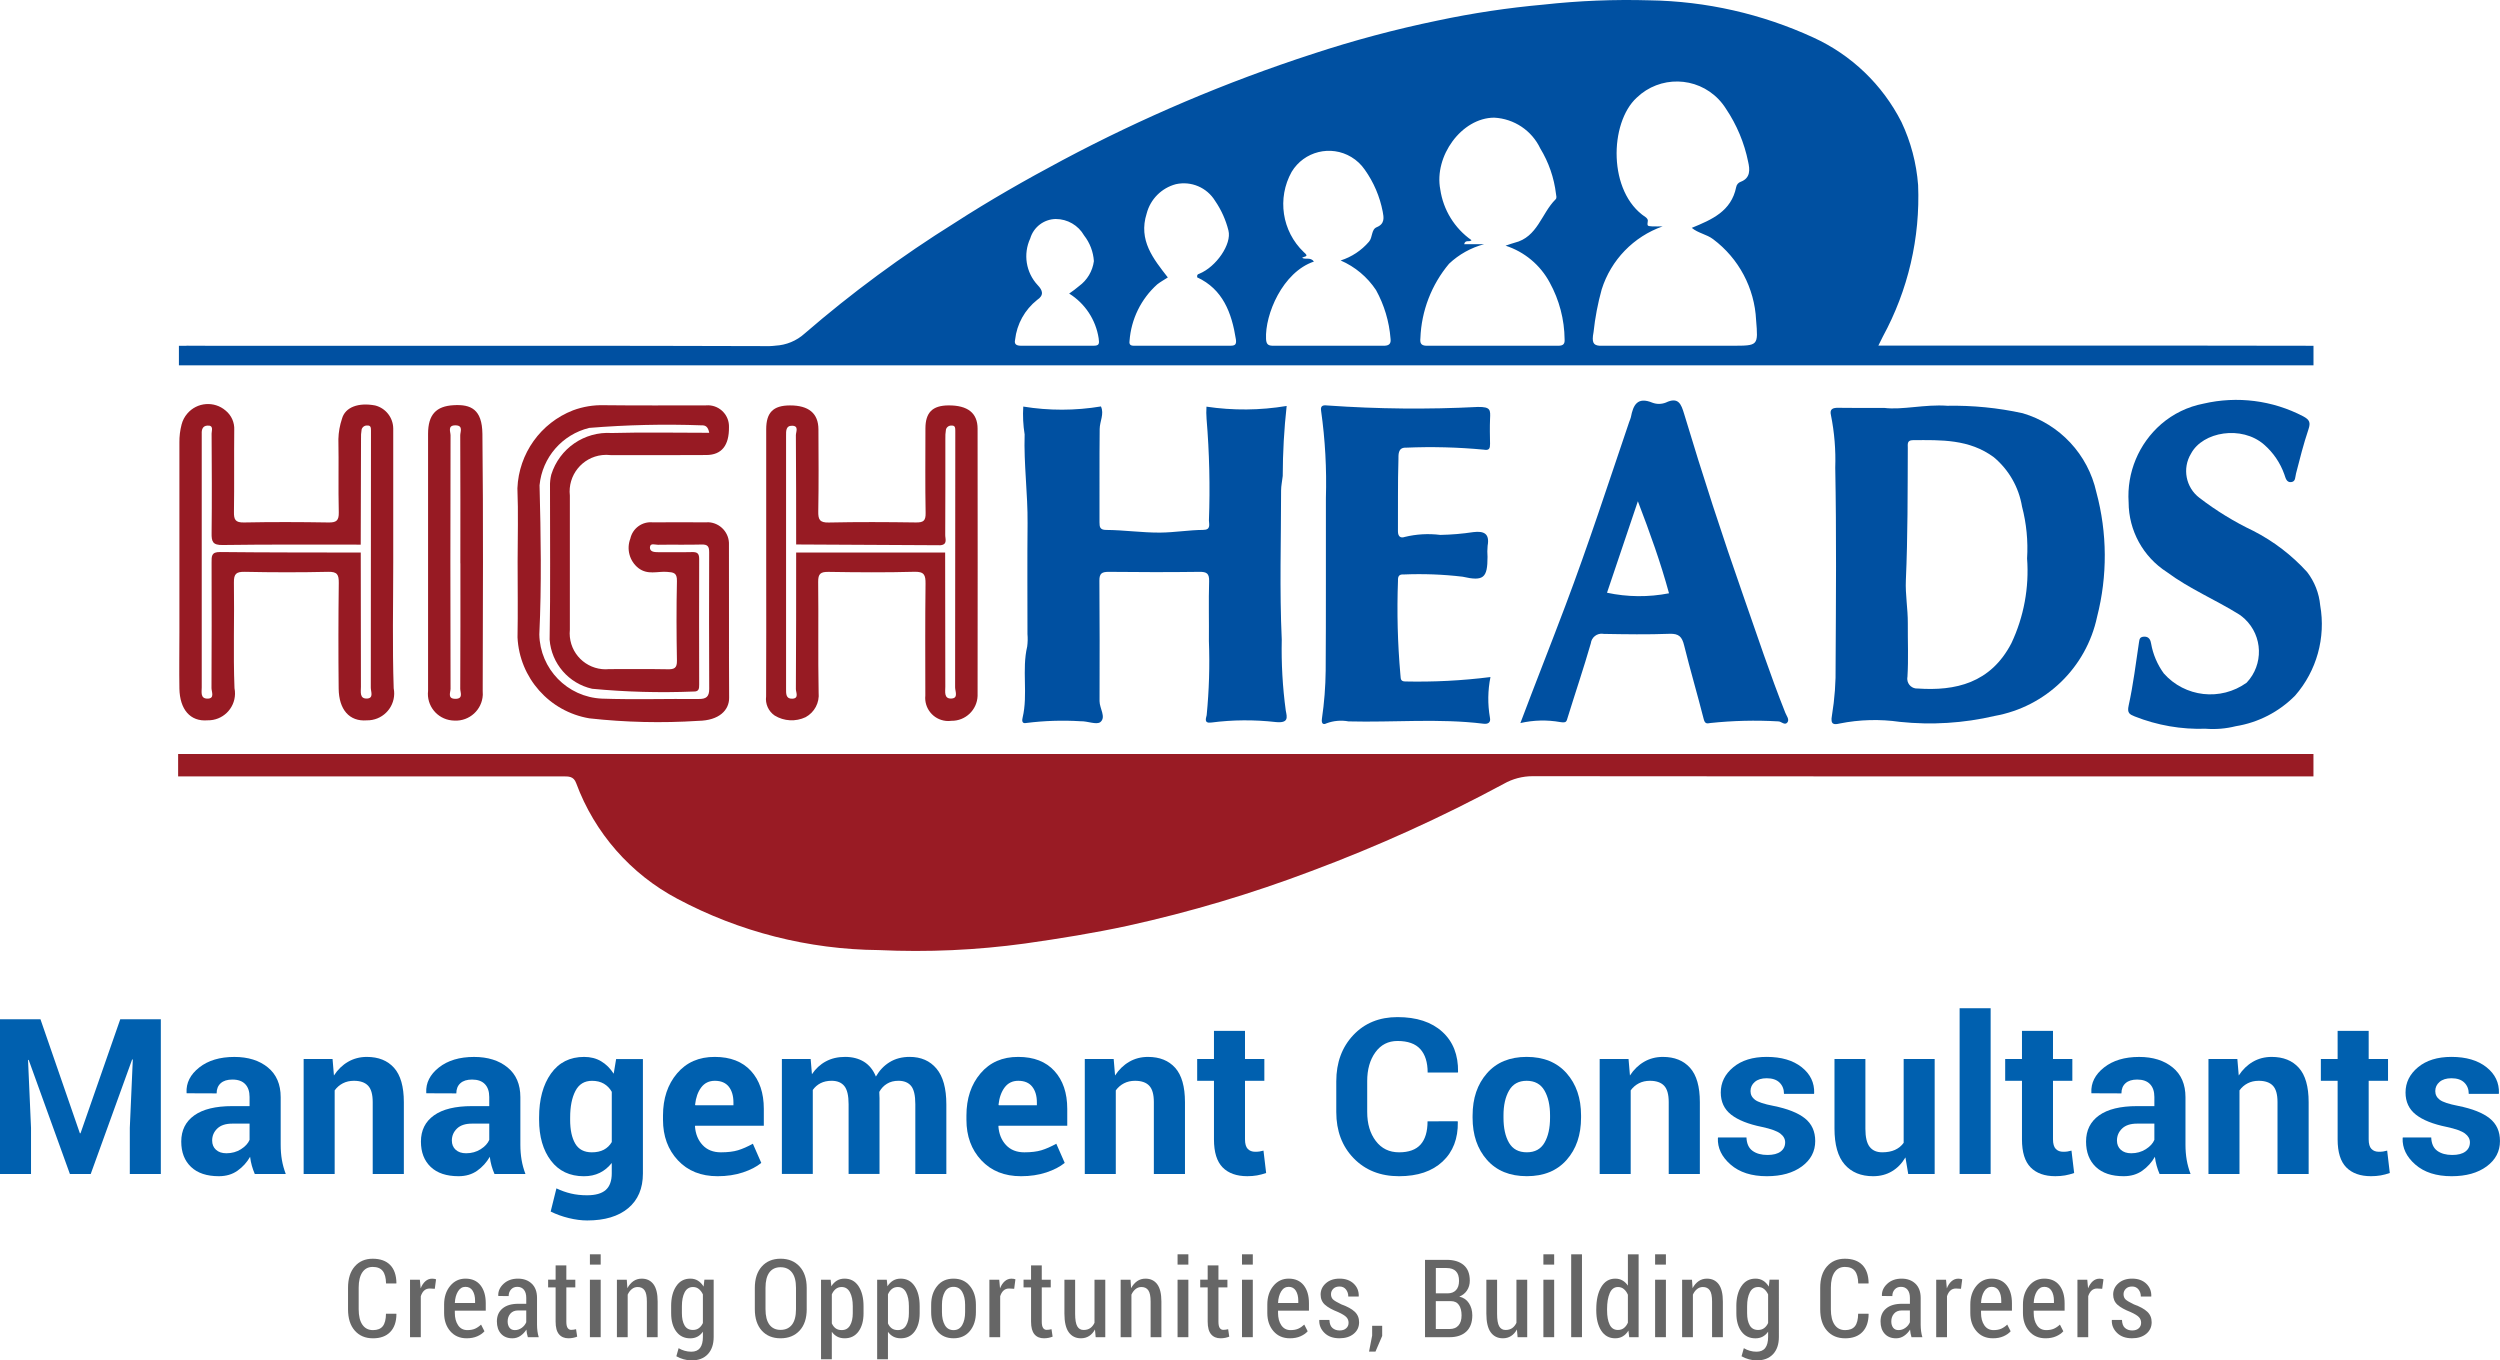 <?xml version="1.0" encoding="utf-8"?>
<!-- Generator: Adobe Illustrator 16.0.0, SVG Export Plug-In . SVG Version: 6.00 Build 0)  -->
<!DOCTYPE svg PUBLIC "-//W3C//DTD SVG 1.1//EN" "http://www.w3.org/Graphics/SVG/1.1/DTD/svg11.dtd">
<svg version="1.1" id="Layer_1" xmlns="http://www.w3.org/2000/svg" xmlns:xlink="http://www.w3.org/1999/xlink" x="0px" y="0px"
	 width="153.516px" height="83.537px" viewBox="234.289 -53.395 153.516 83.537"
	 enable-background="new 234.289 -53.395 153.516 83.537" xml:space="preserve">
<g>
	<g>
		<g enable-background="new    ">
			<path fill="#0060AF" d="M236.774,9.196l2.42,7h0.039l2.44-7h2.492v9.499h-1.905v-2.832l0.184-4.195l-0.04-0.007l-2.544,7.034
				h-1.279l-2.531-7.007l-0.039,0.007l0.183,4.169v2.832h-1.905V9.196H236.774z"/>
			<path fill="#0060AF" d="M249.934,18.695c-0.069-0.161-0.129-0.33-0.18-0.508c-0.05-0.179-0.086-0.362-0.107-0.548
				c-0.195,0.343-0.453,0.628-0.773,0.854c-0.319,0.227-0.701,0.339-1.145,0.339c-0.739,0-1.31-0.189-1.709-0.57
				c-0.401-0.381-0.601-0.9-0.601-1.556c0-0.691,0.267-1.228,0.799-1.608c0.533-0.381,1.311-0.57,2.333-0.57h1.063v-0.562
				c0-0.339-0.089-0.603-0.268-0.789c-0.179-0.188-0.441-0.28-0.789-0.28c-0.309,0-0.547,0.074-0.715,0.225
				c-0.167,0.15-0.251,0.358-0.251,0.624l-1.839-0.007l-0.007-0.039c-0.031-0.596,0.229-1.11,0.776-1.543
				c0.548-0.433,1.268-0.649,2.159-0.649c0.844,0,1.529,0.214,2.056,0.643c0.525,0.428,0.789,1.038,0.789,1.83v2.917
				c0,0.33,0.024,0.642,0.074,0.933c0.05,0.291,0.13,0.581,0.238,0.867L249.934,18.695L249.934,18.695z M248.191,17.423
				c0.336,0,0.634-0.083,0.895-0.248c0.261-0.166,0.437-0.356,0.528-0.574v-0.998h-1.063c-0.405,0-0.712,0.101-0.921,0.304
				c-0.209,0.202-0.313,0.447-0.313,0.734c0,0.235,0.078,0.424,0.234,0.567S247.922,17.423,248.191,17.423z"/>
			<path fill="#0060AF" d="M254.71,11.636l0.085,1.011c0.234-0.361,0.523-0.642,0.867-0.841s0.729-0.3,1.154-0.3
				c0.714,0,1.271,0.224,1.671,0.671c0.399,0.448,0.601,1.15,0.601,2.107v4.411h-1.912v-4.414c0-0.475-0.096-0.812-0.287-1.01
				c-0.191-0.199-0.48-0.298-0.868-0.298c-0.252,0-0.479,0.051-0.678,0.154c-0.2,0.103-0.368,0.248-0.503,0.435v5.133h-1.905v-7.059
				H254.71z"/>
			<path fill="#0060AF" d="M264.653,18.695c-0.07-0.161-0.13-0.33-0.181-0.508c-0.05-0.179-0.085-0.362-0.107-0.548
				c-0.195,0.343-0.453,0.628-0.772,0.854c-0.32,0.227-0.702,0.339-1.146,0.339c-0.739,0-1.309-0.189-1.709-0.57
				c-0.4-0.381-0.601-0.9-0.601-1.556c0-0.691,0.267-1.228,0.8-1.608c0.532-0.381,1.311-0.57,2.332-0.57h1.063v-0.562
				c0-0.339-0.089-0.603-0.268-0.789c-0.179-0.187-0.441-0.28-0.789-0.28c-0.309,0-0.547,0.074-0.715,0.225
				c-0.167,0.15-0.25,0.358-0.25,0.624l-1.84-0.007l-0.007-0.039c-0.03-0.596,0.229-1.11,0.775-1.543
				c0.549-0.433,1.269-0.649,2.16-0.649c0.845,0,1.529,0.214,2.056,0.643c0.526,0.428,0.789,1.038,0.789,1.83v2.917
				c0,0.33,0.025,0.642,0.075,0.933c0.049,0.291,0.129,0.581,0.237,0.867L264.653,18.695L264.653,18.695z M262.91,17.423
				c0.336,0,0.634-0.083,0.895-0.248c0.261-0.166,0.437-0.356,0.528-0.574v-0.998h-1.064c-0.404,0-0.711,0.101-0.92,0.304
				c-0.208,0.202-0.313,0.447-0.313,0.734c0,0.235,0.078,0.424,0.234,0.567C262.428,17.351,262.641,17.423,262.91,17.423z"/>
			<path fill="#0060AF" d="M267.393,15.224c0-1.113,0.243-2.012,0.728-2.694s1.164-1.024,2.038-1.024
				c0.396,0,0.744,0.089,1.044,0.268c0.301,0.179,0.558,0.433,0.771,0.764l0.149-0.9h1.645v7.027c0,0.917-0.302,1.627-0.904,2.13
				s-1.441,0.754-2.516,0.754c-0.356,0-0.734-0.049-1.135-0.147s-0.77-0.231-1.109-0.401l0.353-1.422
				c0.291,0.139,0.588,0.245,0.891,0.316c0.302,0.072,0.631,0.108,0.988,0.108c0.521,0,0.905-0.109,1.151-0.327
				c0.245-0.217,0.368-0.558,0.368-1.019v-0.639c-0.209,0.266-0.454,0.468-0.737,0.607s-0.606,0.209-0.973,0.209
				c-0.864,0-1.54-0.319-2.025-0.956c-0.484-0.638-0.727-1.476-0.727-2.516L267.393,15.224L267.393,15.224z M269.299,15.363
				c0,0.622,0.104,1.11,0.313,1.467c0.208,0.356,0.548,0.535,1.018,0.535c0.292,0,0.538-0.053,0.741-0.161
				c0.202-0.107,0.364-0.264,0.485-0.469V13.65c-0.121-0.214-0.283-0.381-0.485-0.499c-0.203-0.118-0.445-0.177-0.728-0.177
				c-0.466,0-0.806,0.208-1.021,0.624c-0.216,0.416-0.322,0.958-0.322,1.628V15.363z"/>
			<path fill="#0060AF" d="M278.354,18.832c-1.019,0-1.831-0.326-2.44-0.979c-0.608-0.652-0.913-1.481-0.913-2.485v-0.261
				c0-1.048,0.288-1.912,0.865-2.59c0.576-0.679,1.35-1.016,2.319-1.011c0.952,0,1.691,0.287,2.218,0.861
				c0.525,0.574,0.789,1.351,0.789,2.329v1.038h-4.215l-0.013,0.039c0.035,0.464,0.189,0.846,0.467,1.144
				c0.276,0.298,0.651,0.448,1.125,0.448c0.422,0,0.772-0.043,1.051-0.127c0.278-0.085,0.583-0.219,0.913-0.401l0.516,1.177
				c-0.287,0.236-0.663,0.431-1.129,0.586C279.44,18.754,278.924,18.832,278.354,18.832z M278.185,12.973
				c-0.353,0-0.631,0.134-0.835,0.405c-0.205,0.27-0.33,0.624-0.379,1.063l0.02,0.033h2.336v-0.169c0-0.405-0.095-0.727-0.284-0.969
				C278.853,13.095,278.566,12.973,278.185,12.973z"/>
			<path fill="#0060AF" d="M284.069,11.636l0.078,0.933c0.226-0.339,0.51-0.602,0.852-0.786c0.342-0.186,0.736-0.278,1.184-0.278
				c0.453,0,0.839,0.101,1.162,0.3c0.321,0.2,0.564,0.502,0.73,0.907c0.218-0.378,0.5-0.675,0.848-0.887
				c0.348-0.213,0.757-0.32,1.227-0.32c0.695,0,1.245,0.241,1.647,0.721s0.604,1.212,0.604,2.195v4.273h-1.905v-4.29
				c0-0.536-0.087-0.908-0.261-1.118c-0.174-0.209-0.433-0.314-0.776-0.314c-0.271,0-0.504,0.06-0.702,0.181
				c-0.198,0.119-0.355,0.286-0.473,0.5c0,0.083,0.003,0.153,0.007,0.212c0.005,0.059,0.007,0.119,0.007,0.18v4.649h-1.899v-4.29
				c0-0.523-0.087-0.892-0.261-1.108s-0.435-0.324-0.782-0.324c-0.257,0-0.482,0.049-0.677,0.147
				c-0.192,0.098-0.353,0.236-0.479,0.416v5.159h-1.898v-7.059H284.069z"/>
			<path fill="#0060AF" d="M296.987,18.832c-1.019,0-1.831-0.326-2.44-0.979c-0.609-0.652-0.913-1.481-0.913-2.485v-0.261
				c0-1.048,0.288-1.912,0.865-2.59c0.576-0.679,1.35-1.016,2.319-1.011c0.952,0,1.691,0.287,2.217,0.861
				c0.526,0.574,0.79,1.351,0.79,2.329v1.038h-4.215l-0.013,0.039c0.034,0.464,0.189,0.846,0.466,1.144
				c0.277,0.298,0.651,0.448,1.126,0.448c0.421,0,0.772-0.043,1.05-0.127c0.278-0.085,0.583-0.219,0.914-0.401l0.516,1.177
				c-0.288,0.236-0.664,0.431-1.129,0.586C298.074,18.754,297.557,18.832,296.987,18.832z M296.818,12.973
				c-0.354,0-0.631,0.134-0.836,0.405c-0.204,0.27-0.33,0.624-0.378,1.063l0.02,0.033h2.336v-0.169c0-0.405-0.095-0.727-0.285-0.969
				C297.485,13.095,297.2,12.973,296.818,12.973z"/>
			<path fill="#0060AF" d="M302.676,11.636l0.085,1.011c0.235-0.361,0.525-0.642,0.868-0.841c0.344-0.2,0.728-0.3,1.154-0.3
				c0.714,0,1.27,0.224,1.671,0.671c0.399,0.448,0.6,1.15,0.6,2.107v4.411h-1.911v-4.414c0-0.475-0.096-0.812-0.288-1.01
				c-0.19-0.199-0.479-0.298-0.866-0.298c-0.253,0-0.479,0.051-0.679,0.154c-0.2,0.103-0.368,0.248-0.504,0.435v5.133h-1.904v-7.059
				H302.676z"/>
			<path fill="#0060AF" d="M310.74,9.907v1.729h1.188v1.337h-1.188v3.595c0,0.274,0.057,0.47,0.169,0.587
				c0.113,0.118,0.266,0.176,0.457,0.176c0.101,0,0.187-0.006,0.258-0.016c0.071-0.011,0.155-0.03,0.251-0.055l0.163,1.376
				c-0.191,0.065-0.378,0.114-0.562,0.147c-0.183,0.032-0.381,0.048-0.594,0.048c-0.656,0-1.163-0.18-1.517-0.541
				c-0.354-0.361-0.531-0.933-0.531-1.716v-3.602h-1.031v-1.337h1.031V9.907H310.74L310.74,9.907z"/>
			<path fill="#0060AF" d="M323.795,15.459l0.014,0.039c0.017,1.022-0.295,1.834-0.937,2.434s-1.532,0.9-2.672,0.9
				c-1.145,0-2.073-0.368-2.786-1.102c-0.713-0.735-1.069-1.681-1.069-2.838v-1.885c0-1.153,0.348-2.098,1.043-2.838
				c0.697-0.74,1.602-1.108,2.715-1.108c1.175,0,2.093,0.301,2.754,0.903s0.982,1.423,0.966,2.463l-0.014,0.039h-1.853
				c0-0.627-0.15-1.106-0.45-1.439s-0.768-0.5-1.402-0.5c-0.57,0-1.022,0.231-1.357,0.694c-0.336,0.463-0.503,1.052-0.503,1.77
				v1.897c0,0.726,0.176,1.319,0.529,1.782c0.352,0.463,0.827,0.694,1.428,0.694c0.596,0,1.037-0.16,1.322-0.479
				c0.284-0.32,0.427-0.795,0.427-1.425L323.795,15.459L323.795,15.459z"/>
			<path fill="#0060AF" d="M324.716,15.1c0-1.053,0.292-1.915,0.88-2.587s1.4-1.008,2.44-1.008c1.044,0,1.861,0.335,2.453,1.004
				c0.592,0.67,0.887,1.533,0.887,2.59v0.137c0,1.061-0.294,1.925-0.885,2.593c-0.59,0.668-1.403,1.001-2.442,1.001
				c-1.045,0-1.86-0.333-2.45-1.001c-0.59-0.668-0.884-1.532-0.884-2.593L324.716,15.1L324.716,15.1z M326.613,15.234
				c0,0.643,0.113,1.158,0.34,1.547c0.226,0.388,0.591,0.583,1.096,0.583c0.491,0,0.852-0.195,1.08-0.586
				c0.229-0.392,0.343-0.906,0.343-1.544v-0.137c0-0.625-0.115-1.135-0.346-1.531c-0.231-0.395-0.595-0.593-1.09-0.593
				c-0.491,0-0.852,0.199-1.08,0.596c-0.229,0.397-0.343,0.907-0.343,1.527V15.234z"/>
			<path fill="#0060AF" d="M334.292,11.636l0.086,1.011c0.234-0.361,0.524-0.642,0.867-0.841s0.729-0.3,1.155-0.3
				c0.713,0,1.27,0.224,1.67,0.671c0.4,0.448,0.601,1.15,0.601,2.107v4.411h-1.912v-4.414c0-0.475-0.096-0.812-0.287-1.01
				c-0.191-0.199-0.48-0.298-0.867-0.298c-0.252,0-0.479,0.051-0.679,0.154s-0.368,0.248-0.502,0.435v5.133h-1.905v-7.059H334.292z"
				/>
			<path fill="#0060AF" d="M343.909,16.751c0-0.208-0.101-0.389-0.303-0.542c-0.203-0.152-0.578-0.287-1.126-0.404
				c-0.835-0.17-1.464-0.421-1.889-0.754c-0.424-0.333-0.636-0.786-0.636-1.36c0-0.609,0.255-1.125,0.767-1.55
				c0.511-0.424,1.194-0.636,2.052-0.636c0.9,0,1.617,0.21,2.149,0.632c0.532,0.422,0.789,0.955,0.767,1.599l-0.013,0.04h-1.84
				c0-0.283-0.09-0.514-0.271-0.692s-0.445-0.268-0.793-0.268c-0.309,0-0.551,0.075-0.727,0.225
				c-0.177,0.15-0.265,0.338-0.265,0.564c0,0.218,0.092,0.396,0.277,0.535c0.185,0.139,0.56,0.263,1.125,0.372
				c0.87,0.174,1.516,0.43,1.938,0.766c0.423,0.337,0.634,0.802,0.634,1.394c0,0.635-0.272,1.153-0.816,1.556
				c-0.544,0.402-1.262,0.604-2.153,0.604c-0.939,0-1.682-0.238-2.228-0.715c-0.546-0.476-0.806-1.019-0.78-1.627l0.014-0.039h1.741
				c0.014,0.378,0.137,0.652,0.372,0.822c0.234,0.17,0.541,0.254,0.92,0.254c0.352,0,0.621-0.07,0.806-0.209
				C343.816,17.179,343.909,16.99,343.909,16.751z"/>
			<path fill="#0060AF" d="M351.295,17.677c-0.218,0.37-0.493,0.655-0.828,0.854c-0.335,0.2-0.721,0.301-1.155,0.301
				c-0.744,0-1.325-0.238-1.744-0.715c-0.42-0.476-0.63-1.216-0.63-2.221v-4.26h1.898v4.284c0,0.514,0.087,0.884,0.261,1.107
				c0.175,0.225,0.431,0.337,0.771,0.337c0.305,0,0.565-0.049,0.783-0.147s0.396-0.243,0.535-0.435v-5.146h1.904v7.059h-1.624
				L351.295,17.677z"/>
			<path fill="#0060AF" d="M356.527,18.695h-1.905V8.517h1.905V18.695z"/>
			<path fill="#0060AF" d="M360.356,9.907v1.729h1.188v1.337h-1.188v3.595c0,0.274,0.058,0.47,0.17,0.587
				c0.113,0.118,0.266,0.176,0.457,0.176c0.1,0,0.186-0.006,0.258-0.016c0.071-0.011,0.155-0.03,0.25-0.055l0.164,1.376
				c-0.191,0.065-0.379,0.114-0.561,0.147c-0.184,0.032-0.382,0.048-0.595,0.048c-0.656,0-1.162-0.18-1.517-0.541
				s-0.531-0.933-0.531-1.716v-3.602h-1.031v-1.337h1.031V9.907H360.356L360.356,9.907z"/>
			<path fill="#0060AF" d="M366.901,18.695c-0.07-0.161-0.13-0.33-0.18-0.508c-0.05-0.179-0.086-0.362-0.108-0.548
				c-0.195,0.343-0.453,0.628-0.772,0.854c-0.32,0.227-0.701,0.339-1.146,0.339c-0.739,0-1.309-0.189-1.709-0.57
				c-0.399-0.381-0.6-0.9-0.6-1.556c0-0.691,0.267-1.228,0.799-1.608c0.533-0.381,1.311-0.57,2.333-0.57h1.063v-0.562
				c0-0.339-0.089-0.603-0.268-0.789c-0.179-0.187-0.441-0.28-0.789-0.28c-0.31,0-0.547,0.074-0.715,0.225s-0.251,0.358-0.251,0.624
				l-1.84-0.007l-0.006-0.039c-0.031-0.596,0.229-1.11,0.776-1.543c0.547-0.433,1.267-0.649,2.158-0.649
				c0.845,0,1.529,0.214,2.056,0.643c0.526,0.428,0.789,1.038,0.789,1.83v2.917c0,0.33,0.025,0.642,0.075,0.933
				c0.05,0.291,0.13,0.581,0.238,0.867L366.901,18.695L366.901,18.695z M365.159,17.423c0.335,0,0.632-0.083,0.894-0.248
				c0.261-0.166,0.438-0.356,0.528-0.574v-0.998h-1.063c-0.405,0-0.711,0.101-0.921,0.304c-0.209,0.202-0.313,0.447-0.313,0.734
				c0,0.235,0.078,0.424,0.234,0.567C364.676,17.351,364.889,17.423,365.159,17.423z"/>
			<path fill="#0060AF" d="M371.677,11.636l0.085,1.011c0.235-0.361,0.524-0.642,0.867-0.841c0.344-0.2,0.729-0.3,1.155-0.3
				c0.714,0,1.27,0.224,1.67,0.671c0.4,0.448,0.601,1.15,0.601,2.107v4.411h-1.912v-4.414c0-0.475-0.095-0.812-0.287-1.01
				c-0.19-0.199-0.48-0.298-0.867-0.298c-0.252,0-0.479,0.051-0.679,0.154s-0.368,0.248-0.502,0.435v5.133h-1.905v-7.059H371.677z"
				/>
			<path fill="#0060AF" d="M379.741,9.907v1.729h1.188v1.337h-1.188v3.595c0,0.274,0.056,0.47,0.169,0.587
				c0.113,0.118,0.266,0.176,0.456,0.176c0.101,0,0.188-0.006,0.258-0.016c0.072-0.011,0.156-0.03,0.252-0.055l0.162,1.376
				c-0.19,0.065-0.378,0.114-0.561,0.147c-0.183,0.032-0.381,0.048-0.594,0.048c-0.656,0-1.162-0.18-1.517-0.541
				c-0.355-0.361-0.532-0.933-0.532-1.716v-3.602h-1.03v-1.337h1.03V9.907H379.741L379.741,9.907z"/>
			<path fill="#0060AF" d="M385.958,16.751c0-0.208-0.101-0.389-0.304-0.542c-0.202-0.152-0.577-0.287-1.125-0.404
				c-0.835-0.17-1.465-0.421-1.889-0.754c-0.424-0.333-0.636-0.786-0.636-1.36c0-0.609,0.256-1.125,0.766-1.55
				c0.512-0.424,1.195-0.636,2.053-0.636c0.9,0,1.617,0.21,2.149,0.632c0.533,0.422,0.788,0.955,0.767,1.599l-0.013,0.04h-1.84
				c0-0.283-0.091-0.514-0.271-0.692c-0.181-0.178-0.445-0.268-0.793-0.268c-0.309,0-0.551,0.075-0.728,0.225
				c-0.176,0.15-0.264,0.338-0.264,0.564c0,0.218,0.092,0.396,0.277,0.535s0.561,0.263,1.125,0.372
				c0.87,0.174,1.517,0.43,1.938,0.766c0.422,0.337,0.633,0.802,0.633,1.394c0,0.635-0.271,1.153-0.815,1.556
				c-0.544,0.402-1.262,0.604-2.152,0.604c-0.94,0-1.683-0.238-2.229-0.715c-0.546-0.476-0.806-1.019-0.78-1.627l0.014-0.039h1.741
				c0.014,0.378,0.137,0.652,0.372,0.822c0.234,0.17,0.542,0.254,0.92,0.254c0.353,0,0.62-0.07,0.806-0.209
				C385.865,17.179,385.958,16.99,385.958,16.751z"/>
		</g>
		<g enable-background="new    ">
			<path fill="#666666" d="M258.622,27.275l0.01,0.02c-0.002,0.475-0.129,0.841-0.379,1.101c-0.25,0.261-0.604,0.39-1.061,0.39
				c-0.465,0-0.837-0.156-1.115-0.47c-0.278-0.313-0.417-0.75-0.417-1.311v-1.318c0-0.562,0.137-0.999,0.412-1.314
				s0.643-0.474,1.101-0.474c0.466,0,0.823,0.128,1.073,0.382c0.25,0.255,0.379,0.627,0.386,1.116l-0.01,0.02h-0.627
				c-0.007-0.348-0.075-0.604-0.206-0.768c-0.13-0.165-0.335-0.247-0.616-0.247c-0.272,0-0.482,0.11-0.633,0.33
				c-0.149,0.22-0.226,0.534-0.226,0.941v1.329c0,0.414,0.077,0.731,0.23,0.951s0.369,0.329,0.647,0.329
				c0.274,0,0.475-0.079,0.602-0.239c0.128-0.16,0.193-0.416,0.198-0.768H258.622z"/>
			<path fill="#666666" d="M260.988,25.745l-0.311-0.017c-0.137,0-0.25,0.041-0.341,0.124c-0.09,0.082-0.158,0.198-0.207,0.35v2.515
				h-0.662v-3.529h0.604l0.05,0.531c0.073-0.187,0.17-0.333,0.29-0.438c0.119-0.105,0.257-0.158,0.414-0.158
				c0.043,0,0.088,0.004,0.134,0.011c0.045,0.008,0.081,0.018,0.107,0.028L260.988,25.745z"/>
			<path fill="#666666" d="M262.946,28.785c-0.419,0-0.756-0.146-1.008-0.437c-0.253-0.292-0.378-0.665-0.378-1.119v-0.516
				c0-0.461,0.123-0.842,0.37-1.142c0.247-0.301,0.561-0.45,0.941-0.45c0.399,0,0.708,0.137,0.923,0.408
				c0.215,0.273,0.323,0.642,0.323,1.103v0.456h-1.899v0.141c0,0.305,0.067,0.556,0.201,0.755c0.133,0.199,0.324,0.298,0.569,0.298
				c0.183,0,0.339-0.028,0.47-0.085c0.13-0.059,0.254-0.143,0.371-0.254l0.209,0.411c-0.11,0.126-0.26,0.229-0.446,0.31
				C263.404,28.745,263.19,28.785,262.946,28.785z M262.871,25.625c-0.191,0-0.344,0.093-0.459,0.28
				c-0.116,0.188-0.18,0.424-0.193,0.711h1.243v-0.135c0-0.251-0.05-0.457-0.149-0.617
				C263.212,25.704,263.065,25.625,262.871,25.625z"/>
			<path fill="#666666" d="M266.702,28.717c-0.023-0.081-0.043-0.16-0.059-0.236c-0.015-0.077-0.024-0.154-0.029-0.232
				c-0.098,0.158-0.221,0.287-0.368,0.387c-0.148,0.1-0.313,0.15-0.493,0.15c-0.297,0-0.53-0.095-0.699-0.282
				c-0.168-0.188-0.253-0.439-0.253-0.756c0-0.336,0.115-0.602,0.345-0.794c0.229-0.191,0.552-0.288,0.967-0.288h0.492v-0.359
				c0-0.215-0.047-0.382-0.144-0.502c-0.096-0.119-0.231-0.18-0.407-0.18c-0.158,0-0.287,0.054-0.384,0.162
				s-0.146,0.243-0.146,0.405l-0.629-0.003l-0.01-0.02c-0.011-0.273,0.098-0.516,0.326-0.729c0.229-0.212,0.523-0.318,0.885-0.318
				c0.347,0,0.63,0.103,0.845,0.308c0.218,0.206,0.325,0.498,0.325,0.88v1.638c0,0.137,0.009,0.269,0.025,0.396
				c0.016,0.129,0.043,0.252,0.08,0.374H266.702z M265.903,28.282c0.154,0,0.295-0.045,0.423-0.138
				c0.127-0.091,0.22-0.206,0.278-0.345v-0.724h-0.502c-0.203,0-0.359,0.065-0.472,0.195c-0.111,0.129-0.168,0.288-0.168,0.477
				c0,0.159,0.038,0.288,0.114,0.388C265.652,28.234,265.762,28.282,265.903,28.282z"/>
			<path fill="#666666" d="M269.066,24.31v0.877h0.551v0.473h-0.551v2.101c0,0.183,0.026,0.313,0.081,0.391
				c0.055,0.076,0.125,0.115,0.213,0.115c0.051,0,0.1-0.004,0.145-0.01c0.044-0.007,0.097-0.017,0.158-0.03l0.069,0.457
				c-0.074,0.029-0.158,0.055-0.25,0.073c-0.092,0.018-0.188,0.028-0.285,0.028c-0.25,0-0.445-0.083-0.583-0.248
				c-0.139-0.163-0.207-0.423-0.207-0.777v-2.101h-0.46v-0.473h0.46v-0.878h0.659V24.31z"/>
			<path fill="#666666" d="M271.175,24.26h-0.662v-0.633h0.662V24.26z M271.175,28.717h-0.662v-3.529h0.662V28.717z"/>
			<path fill="#666666" d="M272.777,25.187l0.037,0.521c0.098-0.185,0.222-0.328,0.371-0.433c0.15-0.103,0.32-0.153,0.509-0.153
				c0.309,0,0.549,0.113,0.721,0.342s0.258,0.584,0.258,1.064v2.188h-0.662v-2.183c0-0.328-0.047-0.561-0.141-0.694
				c-0.093-0.135-0.234-0.203-0.424-0.203c-0.135,0-0.254,0.043-0.358,0.127c-0.104,0.083-0.189,0.197-0.255,0.34v2.613h-0.662
				v-3.529H272.777z"/>
			<path fill="#666666" d="M275.501,26.811c0-0.506,0.103-0.915,0.311-1.224c0.208-0.312,0.497-0.466,0.865-0.466
				c0.179,0,0.335,0.042,0.47,0.126c0.136,0.083,0.25,0.204,0.347,0.364l0.049-0.425h0.57V28.7c0,0.452-0.12,0.806-0.36,1.061
				c-0.239,0.256-0.575,0.382-1.006,0.382c-0.148,0-0.307-0.023-0.475-0.069s-0.319-0.107-0.451-0.186l0.139-0.496
				c0.112,0.068,0.233,0.12,0.367,0.158c0.132,0.039,0.27,0.058,0.414,0.058c0.241,0,0.42-0.078,0.536-0.231
				c0.116-0.154,0.175-0.381,0.175-0.679v-0.32c-0.094,0.135-0.205,0.237-0.335,0.306c-0.129,0.069-0.277,0.103-0.445,0.103
				c-0.367,0-0.654-0.141-0.861-0.423c-0.207-0.281-0.309-0.653-0.309-1.117V26.811z M276.162,27.245
				c0,0.313,0.054,0.563,0.163,0.749c0.108,0.186,0.279,0.279,0.513,0.279c0.144,0,0.266-0.037,0.366-0.111
				c0.102-0.073,0.184-0.179,0.247-0.313v-1.759c-0.065-0.14-0.148-0.249-0.248-0.331c-0.101-0.082-0.22-0.123-0.359-0.123
				c-0.229,0-0.401,0.109-0.514,0.327s-0.168,0.5-0.168,0.848V27.245z"/>
			<path fill="#666666" d="M283.827,26.997c0,0.563-0.146,1.003-0.438,1.316c-0.289,0.314-0.681,0.472-1.169,0.472
				c-0.483,0-0.867-0.157-1.152-0.472c-0.285-0.313-0.428-0.753-0.428-1.316v-1.304c0-0.563,0.144-1.001,0.43-1.319
				c0.285-0.316,0.669-0.476,1.15-0.476c0.486,0,0.877,0.159,1.168,0.476c0.293,0.318,0.438,0.757,0.438,1.319V26.997
				L283.827,26.997z M283.168,25.683c0-0.414-0.081-0.728-0.248-0.942c-0.164-0.213-0.399-0.321-0.7-0.321
				c-0.299,0-0.527,0.108-0.687,0.321c-0.158,0.215-0.237,0.528-0.237,0.942v1.314c0,0.418,0.079,0.733,0.239,0.949
				c0.16,0.215,0.388,0.322,0.685,0.322c0.304,0,0.538-0.107,0.702-0.32c0.165-0.215,0.246-0.531,0.246-0.951V25.683L283.168,25.683
				z"/>
			<path fill="#666666" d="M287.316,27.245c0,0.467-0.103,0.839-0.307,1.119c-0.205,0.281-0.488,0.421-0.852,0.421
				c-0.172,0-0.323-0.033-0.453-0.101c-0.131-0.068-0.242-0.167-0.336-0.297v1.686h-0.662v-4.886h0.59l0.042,0.404
				c0.094-0.149,0.208-0.266,0.343-0.348c0.135-0.081,0.291-0.122,0.47-0.122c0.368,0,0.653,0.154,0.858,0.464
				c0.204,0.309,0.307,0.717,0.307,1.226V27.245L287.316,27.245z M286.655,26.811c0-0.346-0.059-0.628-0.171-0.846
				c-0.115-0.219-0.285-0.329-0.512-0.329c-0.141,0-0.262,0.041-0.362,0.121c-0.1,0.08-0.18,0.189-0.241,0.33v1.784
				c0.06,0.132,0.139,0.234,0.238,0.306c0.101,0.07,0.223,0.104,0.368,0.104c0.229,0,0.398-0.094,0.511-0.285
				c0.112-0.19,0.169-0.44,0.169-0.752V26.811L286.655,26.811z"/>
			<path fill="#666666" d="M290.763,27.245c0,0.467-0.103,0.839-0.307,1.119c-0.205,0.281-0.488,0.421-0.852,0.421
				c-0.172,0-0.323-0.033-0.453-0.101c-0.13-0.068-0.243-0.167-0.336-0.297v1.686h-0.663v-4.886h0.591l0.042,0.404
				c0.094-0.149,0.209-0.266,0.344-0.348c0.134-0.081,0.29-0.122,0.47-0.122c0.367,0,0.652,0.154,0.857,0.464
				c0.204,0.309,0.307,0.717,0.307,1.226V27.245L290.763,27.245z M290.101,26.811c0-0.346-0.057-0.628-0.171-0.846
				c-0.114-0.219-0.285-0.329-0.511-0.329c-0.141,0-0.262,0.041-0.362,0.121s-0.181,0.189-0.241,0.33v1.784
				c0.059,0.132,0.138,0.234,0.238,0.306c0.1,0.07,0.223,0.104,0.368,0.104c0.229,0,0.398-0.094,0.51-0.285
				c0.112-0.19,0.169-0.44,0.169-0.752V26.811L290.101,26.811z"/>
			<path fill="#666666" d="M291.469,26.729c0-0.466,0.122-0.852,0.368-1.154c0.243-0.303,0.579-0.453,1.006-0.453
				c0.424,0,0.759,0.15,1.004,0.452c0.246,0.301,0.369,0.686,0.369,1.155v0.451c0,0.472-0.122,0.856-0.368,1.155
				c-0.244,0.3-0.578,0.449-1.004,0.449c-0.428,0-0.765-0.149-1.008-0.449c-0.246-0.299-0.368-0.684-0.368-1.155L291.469,26.729
				L291.469,26.729z M292.131,27.177c0,0.323,0.059,0.588,0.176,0.795c0.118,0.208,0.298,0.311,0.539,0.311
				c0.234,0,0.411-0.104,0.53-0.311c0.118-0.207,0.177-0.472,0.177-0.795v-0.45c0-0.318-0.059-0.582-0.177-0.79
				c-0.119-0.208-0.297-0.312-0.534-0.312c-0.239,0-0.417,0.104-0.535,0.31c-0.117,0.208-0.176,0.472-0.176,0.792V27.177
				L292.131,27.177z"/>
			<path fill="#666666" d="M296.566,25.745l-0.311-0.017c-0.138,0-0.251,0.041-0.341,0.124c-0.09,0.082-0.159,0.198-0.207,0.35
				v2.515h-0.663v-3.529h0.604l0.05,0.531c0.073-0.187,0.17-0.333,0.29-0.438c0.119-0.105,0.258-0.158,0.414-0.158
				c0.043,0,0.089,0.004,0.134,0.011c0.046,0.008,0.081,0.018,0.107,0.028L296.566,25.745z"/>
			<path fill="#666666" d="M298.26,24.31v0.877h0.552v0.473h-0.552v2.101c0,0.183,0.028,0.313,0.082,0.391
				c0.055,0.076,0.125,0.115,0.212,0.115c0.052,0,0.101-0.004,0.146-0.01c0.044-0.007,0.097-0.017,0.158-0.03l0.068,0.457
				c-0.073,0.029-0.157,0.055-0.249,0.073c-0.093,0.018-0.188,0.028-0.285,0.028c-0.251,0-0.445-0.083-0.583-0.248
				c-0.138-0.163-0.207-0.423-0.207-0.777v-2.101h-0.461v-0.473h0.461v-0.878h0.658V24.31z"/>
			<path fill="#666666" d="M301.527,28.243c-0.094,0.174-0.213,0.309-0.359,0.402c-0.146,0.093-0.313,0.14-0.503,0.14
				c-0.319,0-0.567-0.123-0.746-0.368c-0.178-0.245-0.268-0.627-0.268-1.145v-2.084h0.658v2.091c0,0.36,0.044,0.617,0.13,0.769
				c0.086,0.15,0.215,0.226,0.387,0.226c0.164,0,0.3-0.038,0.408-0.113c0.11-0.076,0.198-0.186,0.264-0.327v-2.645h0.662v3.528
				h-0.59L301.527,28.243z"/>
			<path fill="#666666" d="M303.711,25.187l0.035,0.521c0.099-0.185,0.222-0.328,0.372-0.433c0.15-0.103,0.319-0.153,0.509-0.153
				c0.309,0,0.549,0.113,0.721,0.342s0.258,0.584,0.258,1.064v2.188h-0.662v-2.183c0-0.328-0.047-0.561-0.141-0.694
				c-0.093-0.135-0.234-0.203-0.424-0.203c-0.135,0-0.255,0.043-0.359,0.127c-0.104,0.083-0.188,0.197-0.254,0.34v2.613h-0.662
				v-3.529H303.711z"/>
			<path fill="#666666" d="M307.262,24.26h-0.663v-0.633h0.663V24.26z M307.262,28.717h-0.663v-3.529h0.663V28.717z"/>
			<path fill="#666666" d="M309.109,24.31v0.877h0.551v0.473h-0.551v2.101c0,0.183,0.027,0.313,0.081,0.391
				c0.055,0.076,0.125,0.115,0.211,0.115c0.053,0,0.102-0.004,0.146-0.01c0.045-0.007,0.098-0.017,0.158-0.03l0.068,0.457
				c-0.074,0.029-0.157,0.055-0.249,0.073c-0.093,0.018-0.188,0.028-0.286,0.028c-0.25,0-0.443-0.083-0.581-0.248
				c-0.139-0.163-0.209-0.423-0.209-0.777v-2.101h-0.459v-0.473h0.459v-0.878h0.66V24.31z"/>
			<path fill="#666666" d="M311.219,24.26h-0.663v-0.633h0.663V24.26z M311.219,28.717h-0.663v-3.529h0.663V28.717z"/>
			<path fill="#666666" d="M313.497,28.785c-0.42,0-0.757-0.146-1.008-0.437c-0.252-0.292-0.379-0.665-0.379-1.119v-0.516
				c0-0.461,0.124-0.842,0.37-1.142c0.247-0.301,0.561-0.45,0.941-0.45c0.4,0,0.707,0.137,0.924,0.408
				c0.215,0.273,0.322,0.642,0.322,1.103v0.456h-1.898v0.141c0,0.305,0.067,0.556,0.2,0.755c0.135,0.199,0.324,0.298,0.569,0.298
				c0.184,0,0.34-0.028,0.47-0.085c0.131-0.059,0.254-0.143,0.372-0.254l0.209,0.411c-0.11,0.126-0.261,0.229-0.447,0.31
				C313.955,28.745,313.74,28.785,313.497,28.785z M313.422,25.625c-0.191,0-0.346,0.093-0.461,0.28
				c-0.114,0.188-0.18,0.424-0.191,0.711h1.242v-0.135c0-0.251-0.05-0.457-0.149-0.617
				C313.762,25.704,313.615,25.625,313.422,25.625z"/>
			<path fill="#666666" d="M317.1,27.833c0-0.138-0.046-0.253-0.136-0.348s-0.261-0.199-0.511-0.312
				c-0.362-0.142-0.632-0.292-0.807-0.451c-0.175-0.16-0.263-0.368-0.263-0.622c0-0.271,0.107-0.504,0.321-0.693
				c0.214-0.19,0.495-0.286,0.844-0.286c0.362,0,0.652,0.104,0.867,0.309c0.216,0.205,0.318,0.461,0.31,0.769l-0.007,0.02h-0.636
				c0-0.168-0.048-0.312-0.143-0.433c-0.094-0.12-0.226-0.181-0.393-0.181c-0.165,0-0.294,0.046-0.387,0.14
				c-0.092,0.094-0.139,0.203-0.139,0.329c0,0.135,0.04,0.241,0.119,0.32c0.079,0.078,0.25,0.18,0.514,0.307
				c0.37,0.132,0.645,0.283,0.824,0.452c0.179,0.168,0.269,0.384,0.269,0.646c0,0.291-0.11,0.528-0.333,0.712
				c-0.222,0.183-0.513,0.273-0.874,0.273c-0.389,0-0.696-0.11-0.92-0.331s-0.33-0.479-0.319-0.774l0.006-0.02h0.617
				c0.009,0.229,0.071,0.394,0.188,0.494c0.118,0.101,0.264,0.151,0.438,0.151c0.172,0,0.306-0.044,0.402-0.132
				C317.051,28.086,317.1,27.971,317.1,27.833z"/>
			<path fill="#666666" d="M319.165,28.638l-0.413,0.963h-0.395l0.191-0.985v-0.597h0.616V28.638z"/>
			<path fill="#666666" d="M321.794,28.717v-4.75h1.324c0.448,0,0.798,0.107,1.049,0.319c0.251,0.213,0.377,0.533,0.377,0.96
				c0,0.226-0.057,0.426-0.171,0.599s-0.272,0.3-0.475,0.38c0.257,0.057,0.453,0.191,0.592,0.403
				c0.138,0.212,0.208,0.461,0.208,0.746c0,0.437-0.124,0.77-0.371,1c-0.246,0.228-0.587,0.343-1.022,0.343H321.794z
				 M322.457,26.025h0.727c0.218,0,0.389-0.066,0.513-0.198s0.186-0.322,0.186-0.571c0-0.263-0.064-0.459-0.193-0.59
				c-0.13-0.131-0.319-0.196-0.569-0.196h-0.662V26.025z M322.457,26.502v1.713h0.848c0.234,0,0.416-0.072,0.544-0.218
				c0.127-0.145,0.19-0.352,0.19-0.621c0-0.268-0.055-0.48-0.164-0.639c-0.108-0.157-0.276-0.235-0.502-0.235H322.457z"/>
			<path fill="#666666" d="M327.437,28.243c-0.094,0.174-0.213,0.309-0.359,0.402c-0.146,0.093-0.313,0.14-0.502,0.14
				c-0.319,0-0.569-0.123-0.747-0.368s-0.268-0.627-0.268-1.145v-2.084h0.659v2.091c0,0.36,0.043,0.617,0.129,0.769
				c0.086,0.15,0.215,0.226,0.387,0.226c0.163,0,0.3-0.038,0.409-0.113c0.109-0.076,0.197-0.186,0.263-0.327v-2.645h0.662v3.528
				h-0.59L327.437,28.243z"/>
			<path fill="#666666" d="M329.725,24.26h-0.662v-0.633h0.662V24.26z M329.725,28.717h-0.662v-3.529h0.662V28.717z"/>
			<path fill="#666666" d="M331.432,28.717h-0.662v-5.089h0.662V28.717z"/>
			<path fill="#666666" d="M332.311,26.994c0-0.563,0.102-1.016,0.305-1.358c0.204-0.342,0.49-0.514,0.86-0.514
				c0.165,0,0.313,0.036,0.441,0.11c0.13,0.074,0.241,0.181,0.335,0.32v-1.925h0.659v5.089h-0.578l-0.049-0.404
				c-0.094,0.154-0.209,0.271-0.345,0.352c-0.135,0.081-0.291,0.121-0.468,0.121c-0.367,0-0.652-0.156-0.856-0.47
				c-0.203-0.313-0.305-0.73-0.305-1.253V26.994L332.311,26.994z M332.974,27.062c0,0.372,0.053,0.667,0.159,0.885
				s0.275,0.326,0.506,0.326c0.144,0,0.267-0.039,0.367-0.117c0.102-0.078,0.184-0.188,0.246-0.33V26.11
				c-0.063-0.146-0.145-0.261-0.246-0.346c-0.101-0.085-0.221-0.128-0.36-0.128c-0.231,0-0.4,0.126-0.509,0.376
				s-0.163,0.577-0.163,0.981V27.062L332.974,27.062z"/>
			<path fill="#666666" d="M336.586,24.26h-0.663v-0.633h0.663V24.26z M336.586,28.717h-0.663v-3.529h0.663V28.717z"/>
			<path fill="#666666" d="M338.188,25.187l0.036,0.521c0.098-0.185,0.222-0.328,0.372-0.433c0.149-0.103,0.319-0.153,0.508-0.153
				c0.31,0,0.549,0.113,0.722,0.342c0.172,0.229,0.258,0.584,0.258,1.064v2.188h-0.663v-2.183c0-0.328-0.046-0.561-0.141-0.694
				c-0.093-0.135-0.234-0.203-0.424-0.203c-0.134,0-0.254,0.043-0.358,0.127c-0.104,0.083-0.189,0.197-0.254,0.34v2.613h-0.662
				v-3.529H338.188z"/>
			<path fill="#666666" d="M340.911,26.811c0-0.506,0.104-0.915,0.311-1.224c0.208-0.312,0.497-0.466,0.866-0.466
				c0.179,0,0.335,0.042,0.47,0.126c0.135,0.083,0.25,0.204,0.346,0.364l0.05-0.425h0.57V28.7c0,0.452-0.12,0.806-0.36,1.061
				s-0.576,0.382-1.006,0.382c-0.148,0-0.307-0.023-0.475-0.069c-0.17-0.046-0.319-0.107-0.452-0.186l0.14-0.496
				c0.111,0.068,0.233,0.12,0.366,0.158c0.133,0.039,0.271,0.058,0.414,0.058c0.242,0,0.421-0.078,0.536-0.231
				c0.116-0.154,0.175-0.381,0.175-0.679v-0.32c-0.094,0.135-0.205,0.237-0.335,0.306c-0.129,0.069-0.277,0.103-0.444,0.103
				c-0.368,0-0.655-0.141-0.861-0.423c-0.207-0.281-0.31-0.653-0.31-1.117V26.811L340.911,26.811z M341.573,27.245
				c0,0.313,0.054,0.563,0.163,0.749c0.108,0.186,0.279,0.279,0.512,0.279c0.145,0,0.267-0.037,0.368-0.111
				c0.101-0.073,0.183-0.179,0.246-0.313v-1.759c-0.066-0.14-0.148-0.249-0.248-0.331c-0.101-0.082-0.22-0.123-0.359-0.123
				c-0.23,0-0.402,0.109-0.514,0.327c-0.112,0.218-0.168,0.5-0.168,0.848V27.245z"/>
			<path fill="#666666" d="M349.023,27.275l0.011,0.02c-0.003,0.475-0.129,0.841-0.379,1.101c-0.25,0.261-0.604,0.39-1.061,0.39
				c-0.466,0-0.838-0.156-1.116-0.47c-0.277-0.313-0.417-0.75-0.417-1.311v-1.318c0-0.562,0.138-0.999,0.413-1.314
				c0.274-0.315,0.642-0.474,1.101-0.474c0.466,0,0.823,0.128,1.073,0.382c0.251,0.255,0.378,0.627,0.386,1.116l-0.011,0.02h-0.626
				c-0.008-0.348-0.075-0.604-0.206-0.768c-0.131-0.165-0.336-0.247-0.616-0.247c-0.271,0-0.483,0.11-0.634,0.33
				c-0.149,0.22-0.225,0.534-0.225,0.941v1.329c0,0.414,0.077,0.731,0.229,0.951c0.153,0.22,0.369,0.329,0.647,0.329
				c0.274,0,0.475-0.079,0.603-0.239c0.127-0.16,0.192-0.416,0.196-0.768H349.023z"/>
			<path fill="#666666" d="M351.667,28.717c-0.023-0.081-0.043-0.16-0.059-0.236c-0.015-0.077-0.025-0.154-0.029-0.232
				c-0.098,0.158-0.221,0.287-0.369,0.387c-0.146,0.1-0.312,0.15-0.491,0.15c-0.299,0-0.531-0.095-0.7-0.282
				c-0.169-0.188-0.253-0.439-0.253-0.756c0-0.336,0.114-0.602,0.345-0.794c0.229-0.191,0.552-0.288,0.967-0.288h0.492v-0.359
				c0-0.215-0.048-0.382-0.144-0.502c-0.095-0.119-0.231-0.18-0.407-0.18c-0.159,0-0.287,0.054-0.384,0.162
				s-0.145,0.243-0.145,0.405l-0.63-0.003l-0.01-0.02c-0.011-0.273,0.098-0.516,0.326-0.729c0.229-0.212,0.522-0.318,0.884-0.318
				c0.349,0,0.63,0.103,0.847,0.308c0.216,0.206,0.324,0.498,0.324,0.88v1.638c0,0.137,0.009,0.269,0.025,0.396
				c0.016,0.129,0.043,0.252,0.079,0.374H351.667z M350.868,28.282c0.154,0,0.296-0.045,0.422-0.138
				c0.129-0.091,0.221-0.206,0.279-0.345v-0.724h-0.502c-0.202,0-0.36,0.065-0.472,0.195c-0.112,0.129-0.168,0.288-0.168,0.477
				c0,0.159,0.038,0.288,0.113,0.388C350.617,28.234,350.728,28.282,350.868,28.282z"/>
			<path fill="#666666" d="M354.706,25.745l-0.31-0.017c-0.138,0-0.251,0.041-0.341,0.124c-0.091,0.082-0.159,0.198-0.208,0.35
				v2.515h-0.663v-3.529h0.604l0.049,0.531c0.074-0.187,0.171-0.333,0.291-0.438c0.119-0.105,0.257-0.158,0.414-0.158
				c0.043,0,0.088,0.004,0.133,0.011c0.046,0.008,0.082,0.018,0.108,0.028L354.706,25.745z"/>
			<path fill="#666666" d="M356.664,28.785c-0.42,0-0.756-0.146-1.007-0.437c-0.253-0.292-0.379-0.665-0.379-1.119v-0.516
				c0-0.461,0.123-0.842,0.369-1.142c0.248-0.301,0.562-0.45,0.942-0.45c0.4,0,0.708,0.137,0.923,0.408
				c0.216,0.273,0.323,0.642,0.323,1.103v0.456h-1.898v0.141c0,0.305,0.067,0.556,0.2,0.755c0.135,0.199,0.324,0.298,0.569,0.298
				c0.183,0,0.34-0.028,0.47-0.085c0.13-0.059,0.255-0.143,0.371-0.254l0.209,0.411c-0.11,0.126-0.26,0.229-0.446,0.31
				C357.123,28.745,356.908,28.785,356.664,28.785z M356.589,25.625c-0.191,0-0.345,0.093-0.46,0.28s-0.179,0.424-0.192,0.711h1.242
				v-0.135c0-0.251-0.049-0.457-0.148-0.617C356.93,25.704,356.783,25.625,356.589,25.625z"/>
			<path fill="#666666" d="M359.898,28.785c-0.419,0-0.756-0.146-1.008-0.437c-0.252-0.292-0.379-0.665-0.379-1.119v-0.516
				c0-0.461,0.125-0.842,0.37-1.142c0.247-0.301,0.562-0.45,0.941-0.45c0.4,0,0.708,0.137,0.924,0.408
				c0.215,0.273,0.323,0.642,0.323,1.103v0.456h-1.898v0.141c0,0.305,0.066,0.556,0.2,0.755s0.324,0.298,0.569,0.298
				c0.183,0,0.339-0.028,0.47-0.085c0.13-0.059,0.254-0.143,0.371-0.254l0.209,0.411c-0.11,0.126-0.26,0.229-0.447,0.31
				C360.356,28.745,360.143,28.785,359.898,28.785z M359.823,25.625c-0.19,0-0.344,0.093-0.46,0.28
				c-0.114,0.188-0.179,0.424-0.191,0.711h1.242v-0.135c0-0.251-0.05-0.457-0.15-0.617
				C360.164,25.704,360.017,25.625,359.823,25.625z"/>
			<path fill="#666666" d="M363.377,25.745l-0.31-0.017c-0.137,0-0.25,0.041-0.341,0.124c-0.09,0.082-0.159,0.198-0.207,0.35v2.515
				h-0.662v-3.529h0.604l0.049,0.531c0.074-0.187,0.171-0.333,0.29-0.438c0.12-0.105,0.258-0.158,0.414-0.158
				c0.044,0,0.088,0.004,0.134,0.011c0.046,0.008,0.082,0.018,0.108,0.028L363.377,25.745z"/>
			<path fill="#666666" d="M365.767,27.833c0-0.138-0.045-0.253-0.135-0.348s-0.261-0.199-0.511-0.312
				c-0.363-0.142-0.632-0.292-0.808-0.451c-0.175-0.16-0.262-0.368-0.262-0.622c0-0.271,0.106-0.504,0.321-0.693
				c0.214-0.19,0.495-0.286,0.843-0.286c0.364,0,0.652,0.104,0.868,0.309c0.215,0.205,0.318,0.461,0.31,0.769l-0.007,0.02h-0.636
				c0-0.168-0.048-0.312-0.143-0.433c-0.095-0.12-0.226-0.181-0.393-0.181c-0.166,0-0.294,0.046-0.387,0.14
				s-0.139,0.203-0.139,0.329c0,0.135,0.04,0.241,0.119,0.32c0.079,0.078,0.25,0.18,0.514,0.307
				c0.368,0.132,0.644,0.283,0.823,0.452c0.18,0.168,0.27,0.384,0.27,0.646c0,0.291-0.111,0.528-0.333,0.712
				c-0.222,0.183-0.513,0.273-0.874,0.273c-0.389,0-0.695-0.11-0.92-0.331c-0.224-0.221-0.331-0.479-0.32-0.774l0.007-0.02h0.617
				c0.009,0.229,0.071,0.394,0.188,0.494s0.264,0.151,0.438,0.151c0.172,0,0.307-0.044,0.403-0.132
				C365.718,28.086,365.767,27.971,365.767,27.833z"/>
		</g>
	</g>
	<g id="Group_12170" transform="translate(32.662 13)">
		<path id="Path_17813" fill="#991B24" d="M342.753-20.094H212.565v1.375h23.612c0.357,0,0.675-0.022,0.832,0.418
			c1.129,3.052,3.343,5.58,6.219,7.101c3.807,2.03,8.047,3.108,12.361,3.146c3,0.141,6.009,0.004,8.984-0.404
			c2.119-0.301,4.221-0.639,6.309-1.09c3.834-0.845,7.602-1.967,11.271-3.359c4.055-1.512,8.001-3.301,11.811-5.354
			c0.543-0.31,1.154-0.471,1.777-0.471c15.117,0.015,30.234,0.019,45.352,0.012h2.595v-1.373L342.753-20.094L342.753-20.094z"/>
		<path id="Path_17814" fill="#991B24" d="M213.583-20.73"/>
		<path id="Path_17815" fill="#991B24" d="M212.565-19.355"/>
		<path id="Path_17816" fill="#0050A1" d="M264.462-41.429c1.58,0.258,3.19,0.255,4.77-0.008c0.212,0.463-0.074,0.918-0.078,1.383
			c-0.02,1.908-0.005,3.816-0.011,5.725c0,0.288,0.024,0.471,0.399,0.475c1.11,0.006,2.211,0.172,3.328,0.164
			c0.887-0.008,1.758-0.158,2.639-0.166c0.481,0,0.361-0.334,0.354-0.582c0.076-2.077,0.028-4.158-0.145-6.229
			c-0.021-0.252-0.022-0.505-0.006-0.757c1.634,0.244,3.295,0.229,4.924-0.043c-0.158,1.428-0.238,2.863-0.241,4.3
			c-0.029,0.291-0.101,0.592-0.101,0.891c0,3.055-0.1,6.111,0.041,9.159c-0.031,1.46,0.051,2.92,0.248,4.367
			c0.08,0.4,0.189,0.775-0.619,0.693c-1.313-0.148-2.64-0.14-3.949,0.03c-0.5,0.071-0.314-0.3-0.291-0.452
			c0.148-1.513,0.195-3.033,0.137-4.552c0.012-1.221-0.023-2.442,0.014-3.664c0.015-0.487-0.146-0.591-0.6-0.585
			c-1.857,0.024-3.715,0.021-5.572,0c-0.414,0-0.57,0.096-0.566,0.541c0.021,2.469,0.014,4.938,0.009,7.4
			c0,0.444,0.416,0.979,0.053,1.282c-0.229,0.189-0.8-0.065-1.21-0.049c-1.111-0.068-2.227-0.033-3.331,0.105
			c-0.315,0.073-0.267-0.2-0.235-0.333c0.338-1.438-0.059-2.926,0.281-4.366c0.033-0.253,0.038-0.508,0.016-0.762
			c0-2.265-0.016-4.529,0.006-6.793c0.017-1.825-0.237-3.638-0.18-5.465C264.454-40.284,264.427-40.857,264.462-41.429z"/>
		<path id="Path_17817" fill="#0050A1" d="M293.151-24.82c-0.165,0.821-0.177,1.665-0.033,2.489c0.064,0.3-0.109,0.412-0.396,0.377
			c-2.757-0.339-5.525-0.071-8.287-0.143c-0.45-0.083-0.914-0.043-1.343,0.115c-0.164,0.086-0.344,0.084-0.289-0.291
			c0.142-0.972,0.218-1.949,0.229-2.932c0.025-3.537,0.006-7.074,0.014-10.609c0.053-1.79-0.045-3.58-0.295-5.354
			c-0.063-0.372,0.191-0.352,0.428-0.326c3.062,0.215,6.134,0.245,9.199,0.088c0.801-0.011,0.772,0.192,0.748,0.739
			c-0.021,0.508-0.01,1.018,0,1.527c0,0.275-0.045,0.421-0.388,0.357c-1.588-0.15-3.187-0.191-4.78-0.122
			c-0.513-0.021-0.449,0.479-0.457,0.709c-0.047,1.475-0.019,2.951-0.031,4.427c0,0.328,0.171,0.434,0.419,0.345
			c0.714-0.174,1.454-0.216,2.183-0.124c0.68-0.014,1.355-0.07,2.028-0.172c0.653-0.08,1.012,0.092,0.877,0.834
			c-0.022,0.229-0.024,0.459-0.006,0.687c0,1.295-0.242,1.512-1.532,1.217c-1.206-0.144-2.422-0.188-3.635-0.136
			c-0.281-0.02-0.342,0.138-0.331,0.375c-0.072,1.925-0.023,3.852,0.147,5.769c0.033,0.194-0.035,0.416,0.283,0.425
			C289.657-24.51,291.411-24.599,293.151-24.82z"/>
		<path id="Path_17818" fill="#0050A1" d="M337.064-21.646c-1.484,0.051-2.965-0.207-4.348-0.754
			c-0.315-0.13-0.479-0.201-0.377-0.666c0.283-1.285,0.443-2.602,0.638-3.9c0.03-0.2,0.053-0.314,0.3-0.334
			c0.33-0.024,0.413,0.242,0.441,0.42c0.115,0.662,0.382,1.289,0.777,1.834c1.299,1.469,3.498,1.716,5.09,0.572
			c1.049-1.111,0.998-2.863-0.112-3.912c-0.107-0.103-0.222-0.193-0.345-0.276c-1.455-0.906-3.051-1.571-4.437-2.601
			c-1.462-0.936-2.349-2.549-2.353-4.285c-0.121-1.828,0.621-3.606,2.004-4.807c0.74-0.638,1.635-1.069,2.593-1.254
			c2.069-0.481,4.241-0.205,6.124,0.779c0.388,0.209,0.465,0.376,0.322,0.8c-0.299,0.891-0.531,1.801-0.764,2.714
			c-0.058,0.219-0.014,0.5-0.306,0.526c-0.292,0.027-0.342-0.288-0.411-0.475c-0.251-0.709-0.682-1.342-1.251-1.835
			c-1.369-1.187-3.756-0.793-4.476,0.554c-0.555,0.906-0.33,2.087,0.52,2.726c1.029,0.79,2.139,1.47,3.309,2.027
			c1.24,0.635,2.354,1.488,3.293,2.519c0.459,0.594,0.738,1.305,0.807,2.051c0.35,1.982-0.214,4.019-1.536,5.537
			c-0.985,1.002-2.267,1.662-3.653,1.885C338.309-21.649,337.685-21.597,337.064-21.646z"/>
		<g id="Group_12170-2" transform="translate(101.468 24.917)">
			<path id="Path_17819" fill="#0050A1" d="M228.889-61.087c-0.514-2.32-2.246-4.178-4.523-4.85
				c-1.521-0.333-3.074-0.486-4.629-0.458c-1.382-0.101-2.768,0.27-3.879,0.131c-1.123,0-1.964,0.01-2.8-0.006
				c-0.34-0.008-0.565,0.063-0.466,0.457c0.212,1.059,0.3,2.138,0.263,3.217c0.077,4.044,0.044,8.09,0.022,12.135
				c0.019,1.032-0.057,2.065-0.225,3.084c-0.115,0.6,0.157,0.565,0.476,0.493c1.219-0.244,2.47-0.277,3.7-0.1
				c1.947,0.204,3.914,0.081,5.819-0.365c3.14-0.563,5.625-2.97,6.287-6.088C229.578-55.948,229.563-58.584,228.889-61.087z
				 M223.673-51.817c-1.276,2.461-3.443,2.944-5.757,2.784c-0.33,0.021-0.615-0.229-0.637-0.559c-0.004-0.055,0-0.109,0.01-0.163
				c0.067-1.089,0.014-2.187,0.022-3.28c0.007-0.884-0.159-1.774-0.12-2.638c0.12-2.714,0.108-5.425,0.119-8.137
				c0-0.22-0.059-0.471,0.311-0.473c1.733-0.012,3.461-0.069,4.972,1.048c0.921,0.77,1.535,1.845,1.731,3.029
				c0.272,1.038,0.377,2.113,0.311,3.187C224.768-55.231,224.437-53.438,223.673-51.817z"/>
		</g>
		<path id="Path_17820" fill="#0050A1" d="M311.257-22.625c-0.936-2.35-1.726-4.75-2.563-7.135
			c-1.303-3.716-2.521-7.46-3.654-11.232c-0.177-0.583-0.347-1.052-1.119-0.683c-0.265,0.105-0.56,0.109-0.825,0.008
			c-0.929-0.383-1.183,0.15-1.323,0.893c-0.027,0.096-0.061,0.188-0.1,0.28c-1.282,3.777-2.515,7.568-3.924,11.3
			c-0.9,2.389-1.843,4.76-2.761,7.2c0.804-0.185,1.636-0.205,2.447-0.061c0.392,0.063,0.382-0.035,0.463-0.299
			c0.468-1.516,0.979-3.018,1.416-4.539c0.044-0.366,0.375-0.627,0.741-0.584c0.018,0.002,0.035,0.005,0.052,0.008
			c1.349,0.023,2.7,0.045,4.044-0.006c0.574-0.022,0.764,0.188,0.891,0.707c0.375,1.514,0.818,3.01,1.201,4.521
			c0.072,0.288,0.182,0.3,0.413,0.25c1.384-0.146,2.777-0.18,4.167-0.1c0.182-0.006,0.389,0.262,0.551,0.076
			S311.322-22.448,311.257-22.625z M300.308-29.998l1.895-5.617c0.748,1.957,1.4,3.769,1.912,5.652
			c-1.259,0.246-2.555,0.234-3.81-0.035H300.308z"/>
		<path id="Path_17821" fill="#971A23" d="M244.99-34.32c-1.094-0.013-2.188,0-3.282,0c-0.646-0.063-1.235,0.366-1.375,1
			c-0.248,0.646-0.049,1.379,0.494,1.808c0.572,0.439,1.168,0.192,1.748,0.233c0.416,0.029,0.633,0.052,0.62,0.568
			c-0.036,1.627-0.03,3.257,0,4.884c0.009,0.463-0.168,0.537-0.571,0.529c-1.201-0.023-2.392-0.007-3.586-0.009
			c-1.214,0.123-2.295-0.761-2.418-1.975c-0.015-0.146-0.015-0.292,0-0.438c0-2.747,0-5.495,0-8.243
			c-0.139-1.235,0.75-2.349,1.985-2.487c0.172-0.019,0.347-0.019,0.519,0.002c1.959,0,3.918,0.012,5.879-0.005
			c0.945-0.006,1.399-0.594,1.388-1.711c0.024-0.718-0.539-1.318-1.257-1.343c-0.053-0.002-0.107,0-0.161,0.005
			c-2.087,0-4.175,0.015-6.259-0.01c-0.647-0.018-1.293,0.09-1.9,0.315c-1.988,0.775-3.329,2.654-3.415,4.786
			c0.062,1.5,0.013,3,0.013,4.5c0,1.555,0.023,3.102-0.006,4.657c0.12,2.486,1.955,4.555,4.41,4.97
			c2.219,0.246,4.453,0.299,6.68,0.155c1.317-0.018,1.909-0.678,1.904-1.412c-0.018-3.129,0-6.259-0.011-9.389
			c0.038-0.731-0.524-1.355-1.257-1.395C245.085-34.323,245.038-34.323,244.99-34.32z M245.177-24.086
			c0,0.473-0.186,0.617-0.637,0.613c-1.984-0.017-3.972,0.047-5.955-0.022c-2.121-0.096-3.801-1.823-3.84-3.943
			c0.143-3.049,0.092-6.108,0.014-9.16c0.164-1.704,1.389-3.116,3.051-3.521c2.297-0.188,4.604-0.241,6.908-0.157
			c0.228-0.008,0.388,0.08,0.461,0.458c-2.026,0-4.008-0.041-5.988,0.013c-1.678-0.107-3.212,0.948-3.712,2.554
			c-0.06,0.242-0.086,0.491-0.078,0.739c-0.007,3.131,0.035,6.262-0.024,9.392c0.112,1.47,1.17,2.695,2.609,3.02
			c2.066,0.196,4.146,0.254,6.221,0.17c0.344,0.014,0.354-0.178,0.354-0.432c-0.005-2.57-0.008-5.142,0-7.712
			c0-0.352-0.133-0.427-0.446-0.419c-0.687,0.018-1.374,0-2.062,0.006c-0.239,0-0.528-0.014-0.516-0.3
			c0.014-0.286,0.321-0.151,0.493-0.155c0.892-0.016,1.782,0.01,2.673-0.015c0.365-0.01,0.473,0.101,0.471,0.472
			C245.165-29.685,245.165-26.885,245.177-24.086L245.177-24.086z"/>
		<path id="Path_17822" fill="#971A23" d="M225.774-31.837c0-2.747,0-5.493,0-8.24c-0.004-0.67-0.46-1.254-1.11-1.42
			c-1.024-0.194-1.842,0.101-2.037,0.816c-0.135,0.401-0.209,0.822-0.221,1.246c0.029,1.5-0.013,3,0.024,4.5
			c0.012,0.514-0.15,0.631-0.638,0.623c-1.729-0.029-3.459-0.035-5.187,0c-0.528,0.01-0.619-0.175-0.612-0.646
			c0.025-1.679,0-3.356,0.018-5.035c0.023-0.457-0.172-0.897-0.527-1.188c-0.699-0.602-1.755-0.521-2.355,0.181
			c-0.168,0.195-0.289,0.426-0.352,0.674c-0.094,0.362-0.139,0.734-0.134,1.108c0,3.892,0,7.783,0,11.674
			c0,1.145-0.019,2.289,0,3.432c0.024,1.272,0.659,2.042,1.735,1.949c0.91,0.018,1.662-0.707,1.68-1.618
			c0.002-0.118-0.008-0.236-0.032-0.354c-0.084-2.158,0-4.323-0.036-6.484c-0.009-0.545,0.148-0.673,0.676-0.662
			c1.7,0.036,3.408,0.039,5.112,0c0.562-0.014,0.658,0.175,0.652,0.687c-0.027,2.161-0.03,4.322-0.007,6.483
			c0.014,1.278,0.648,2.038,1.733,1.95c0.913,0.014,1.664-0.716,1.677-1.63c0.002-0.113-0.009-0.227-0.031-0.339
			C225.716-26.701,225.774-29.267,225.774-31.837z M224.185-23.501c-0.5,0.034-0.393-0.422-0.395-0.73
			c-0.006-2.745-0.01-5.49-0.01-8.234c-2.876-0.006-5.752,0-8.628-0.032c-0.556-0.009-0.532,0.26-0.532,0.646
			c0.008,2.568,0.006,5.141-0.006,7.711c0,0.222,0.215,0.643-0.242,0.645c-0.455,0.002-0.357-0.406-0.357-0.7
			c0-5.115,0-10.23,0-15.348c0-0.076,0-0.153,0-0.229c-0.012-0.258,0.064-0.474,0.351-0.489c0.4-0.024,0.255,0.306,0.255,0.491
			c0.012,2.035,0.024,4.072,0,6.108c-0.008,0.525,0.063,0.745,0.682,0.734c2.824-0.041,5.65-0.021,8.475-0.023
			c0.005-2.16,0.012-4.319,0.018-6.479c-0.008-0.201,0.004-0.402,0.039-0.601c0.047-0.149,0.191-0.248,0.349-0.235
			c0.231-0.01,0.218,0.159,0.223,0.309c0,0.127,0,0.255,0,0.382c0,5.133-0.003,10.268-0.011,15.4
			C224.389-23.953,224.591-23.533,224.185-23.501z"/>
		<path id="Path_17823" fill="#971B23" d="M259.87-41.501c-0.984,0.007-1.414,0.436-1.416,1.416c0,1.73-0.021,3.46,0.012,5.19
			c0.009,0.486-0.139,0.588-0.601,0.582c-1.78-0.026-3.562-0.035-5.343,0.004c-0.566,0.014-0.657-0.186-0.648-0.689
			c0.031-1.68,0.018-3.358,0.01-5.038c-0.006-0.98-0.601-1.469-1.756-1.464c-1.02,0.005-1.449,0.436-1.451,1.457
			c0,2.722,0,5.444,0,8.167c0,2.748,0.009,5.5-0.006,8.243c-0.061,0.46,0.143,0.914,0.525,1.176c0.576,0.353,1.291,0.389,1.9,0.101
			c0.546-0.296,0.861-0.891,0.8-1.509c-0.043-2.263,0-4.528-0.028-6.793c-0.007-0.514,0.154-0.627,0.639-0.62
			c1.754,0.028,3.512,0.043,5.266-0.006c0.611-0.017,0.693,0.2,0.688,0.731c-0.029,2.289-0.015,4.58-0.013,6.869
			c-0.081,0.777,0.485,1.476,1.265,1.557c0.111,0.012,0.225,0.01,0.336-0.006c0.861,0.013,1.576-0.666,1.608-1.527
			c0.007-5.471,0.007-10.94,0-16.411C261.658-41.036,261.046-41.508,259.87-41.501z M260.075-23.501c-0.5,0.039-0.4-0.42-0.4-0.729
			c-0.006-2.745-0.01-5.49-0.01-8.234h-9.149c0,2.793,0,5.588-0.017,8.382c0,0.2,0.209,0.575-0.222,0.592
			c-0.399,0.016-0.38-0.318-0.38-0.605c0-5.182,0-10.362,0-15.544c0-0.284-0.021-0.621,0.373-0.613
			c0.434,0.008,0.227,0.386,0.229,0.585c0.018,2.235,0.015,4.471,0.017,6.706l8.855,0.047c0.463-0.04,0.293-0.398,0.299-0.636
			c0.012-1.957,0.006-3.915,0.008-5.872c-0.008-0.201,0.005-0.402,0.037-0.6c0.043-0.152,0.188-0.252,0.345-0.241
			c0.229-0.011,0.223,0.15,0.228,0.3c0,0.127,0,0.254,0,0.381c0,5.133-0.004,10.268-0.011,15.4c0.001,0.228,0.203,0.646-0.2,0.679
			V-23.501z"/>
		<path id="Path_17824" fill="#971A23" d="M229.471-41.513c-1.058,0.063-1.556,0.572-1.558,1.756c0,2.618,0,5.236,0,7.854
			c0,2.646,0,5.288,0,7.933c-0.102,0.899,0.547,1.713,1.449,1.813c0.061,0.008,0.12,0.012,0.18,0.012
			c0.916,0.041,1.691-0.668,1.732-1.583c0.003-0.079,0.001-0.158-0.006-0.237c0.011-5.262,0.041-10.524-0.018-15.786
			C231.232-41.256,230.55-41.579,229.471-41.513z M229.899-31.801c0,2.568,0.005,5.137-0.01,7.705c0,0.221,0.206,0.615-0.3,0.613
			c-0.506-0.003-0.293-0.4-0.295-0.617c-0.014-5.188-0.014-10.376,0-15.564c0-0.22-0.201-0.615,0.299-0.613
			c0.5,0.003,0.293,0.4,0.296,0.617c0.015,2.622,0.006,5.239,0.006,7.859H229.899z"/>
		<path id="Path_17825" fill="#0050A1" d="M336.452-45.172H316.97c0.121-0.244,0.199-0.4,0.273-0.55
			c1.553-2.851,2.303-6.069,2.168-9.313c-0.102-1.34-0.447-2.649-1.021-3.864c-1.166-2.296-3.075-4.126-5.416-5.194
			c-3.157-1.451-6.582-2.229-10.055-2.282c-2.172-0.063-4.345,0.025-6.504,0.263c-2.187,0.196-4.359,0.522-6.508,0.979
			c-2.599,0.537-5.164,1.222-7.685,2.053c-5.293,1.722-10.425,3.901-15.339,6.515c-2.262,1.205-4.487,2.471-6.641,3.864
			c-3.24,2.022-6.318,4.292-9.207,6.789c-0.494,0.447-1.129,0.709-1.793,0.743c-0.019,0-0.035,0.006-0.054,0.007
			c-0.106,0.007-0.208,0.022-0.321,0.021c-4.933-0.016-9.865-0.022-14.795-0.021c-5.783,0-11.568,0-17.353,0
			c-1.2,0-2.394,0.008-3.589-0.005c-0.034,0-0.058,0-0.088,0.005h-0.429v1.2H343.69v-1.2L336.452-45.172z M268.79-45.165h-4.483
			c-0.244-0.006-0.417-0.073-0.347-0.369c0.107-0.963,0.596-1.843,1.354-2.444c0.435-0.288,0.344-0.587,0.032-0.91
			c-0.721-0.773-0.901-1.906-0.456-2.865c0.205-0.698,0.839-1.181,1.565-1.194c0.721,0,1.387,0.387,1.744,1.013
			c0.354,0.453,0.563,1.002,0.6,1.574c-0.082,0.615-0.411,1.168-0.912,1.533c-0.194,0.164-0.396,0.316-0.606,0.459
			c0.974,0.607,1.634,1.608,1.81,2.742C269.136-45.297,269.136-45.168,268.79-45.165z M277.191-45.165h-5.818
			c-0.199,0-0.439,0.029-0.385-0.3c0.098-1.332,0.706-2.575,1.7-3.467c0.194-0.153,0.414-0.272,0.651-0.426
			c-0.881-1.138-1.824-2.274-1.299-3.927c0.229-0.88,0.914-1.567,1.793-1.8c0.94-0.208,1.908,0.204,2.41,1.026
			c0.379,0.553,0.656,1.168,0.818,1.818c0.213,0.829-0.745,2.23-1.789,2.655c-0.068,0.028-0.15,0.035-0.134,0.22
			c1.579,0.729,2.124,2.175,2.381,3.81C277.565-45.234,277.46-45.168,277.191-45.165z M286.653-45.165h-6.9
			c-0.266-0.012-0.367-0.105-0.383-0.419c-0.072-1.493,1.012-4.1,2.941-4.75c-0.217-0.293-0.51-0.1-0.727-0.228
			c0.14-0.111,0.467-0.047,0.101-0.354c-1.34-1.281-1.646-3.306-0.743-4.925c0.762-1.264,2.404-1.671,3.667-0.91
			c0.329,0.198,0.61,0.464,0.827,0.78c0.547,0.77,0.922,1.648,1.1,2.577c0.065,0.344,0.139,0.744-0.367,0.949
			c-0.348,0.142-0.242,0.626-0.48,0.895c-0.461,0.537-1.063,0.935-1.738,1.15c0.887,0.383,1.641,1.016,2.174,1.82
			c0.504,0.915,0.807,1.926,0.889,2.967C287.052-45.321,286.958-45.179,286.653-45.165z M297.354-45.165h-8.165
			c-0.331-0.016-0.368-0.2-0.341-0.466c0.063-1.677,0.683-3.284,1.761-4.57c0.607-0.573,1.348-0.985,2.155-1.2h-1.228
			c0.073-0.3,0.315-0.1,0.452-0.245c-1.041-0.73-1.735-1.857-1.919-3.116c-0.393-2.031,1.301-4.4,3.311-4.408
			c1.221,0.063,2.308,0.788,2.83,1.891c0.519,0.852,0.847,1.804,0.965,2.792c0.014,0.128,0.065,0.242-0.029,0.337
			c-0.868,0.859-1.1,2.317-2.516,2.661c-0.135,0.033-0.264,0.085-0.553,0.18c1.163,0.375,2.135,1.187,2.713,2.265
			c0.588,1.07,0.902,2.27,0.914,3.491C297.723-45.274,297.613-45.174,297.354-45.165L297.354-45.165z M307.999-45.165
			c-1.697,0-3.395,0-5.093,0h-3.071c-0.356-0.034-0.479-0.188-0.354-0.835c0.094-0.887,0.262-1.765,0.5-2.624
			c0.57-1.807,1.957-3.241,3.744-3.871c-0.223,0-0.448,0.013-0.67,0c-0.291-0.02-0.281-0.028-0.24-0.354
			c0.009-0.066-0.074-0.171-0.143-0.215c-2.316-1.524-2.223-5.791-0.541-7.333c1.416-1.362,3.666-1.318,5.027,0.097
			c0.17,0.177,0.322,0.372,0.453,0.581c0.666,0.99,1.131,2.102,1.366,3.271c0.101,0.447,0.157,0.984-0.459,1.216
			c-0.146,0.05-0.253,0.177-0.279,0.329c-0.3,1.482-1.493,1.994-2.727,2.5c0.399,0.332,0.911,0.392,1.311,0.695
			c1.577,1.18,2.546,3.003,2.64,4.971C309.593-45.165,309.603-45.165,307.999-45.165L307.999-45.165z"/>
	</g>
</g>
</svg>
